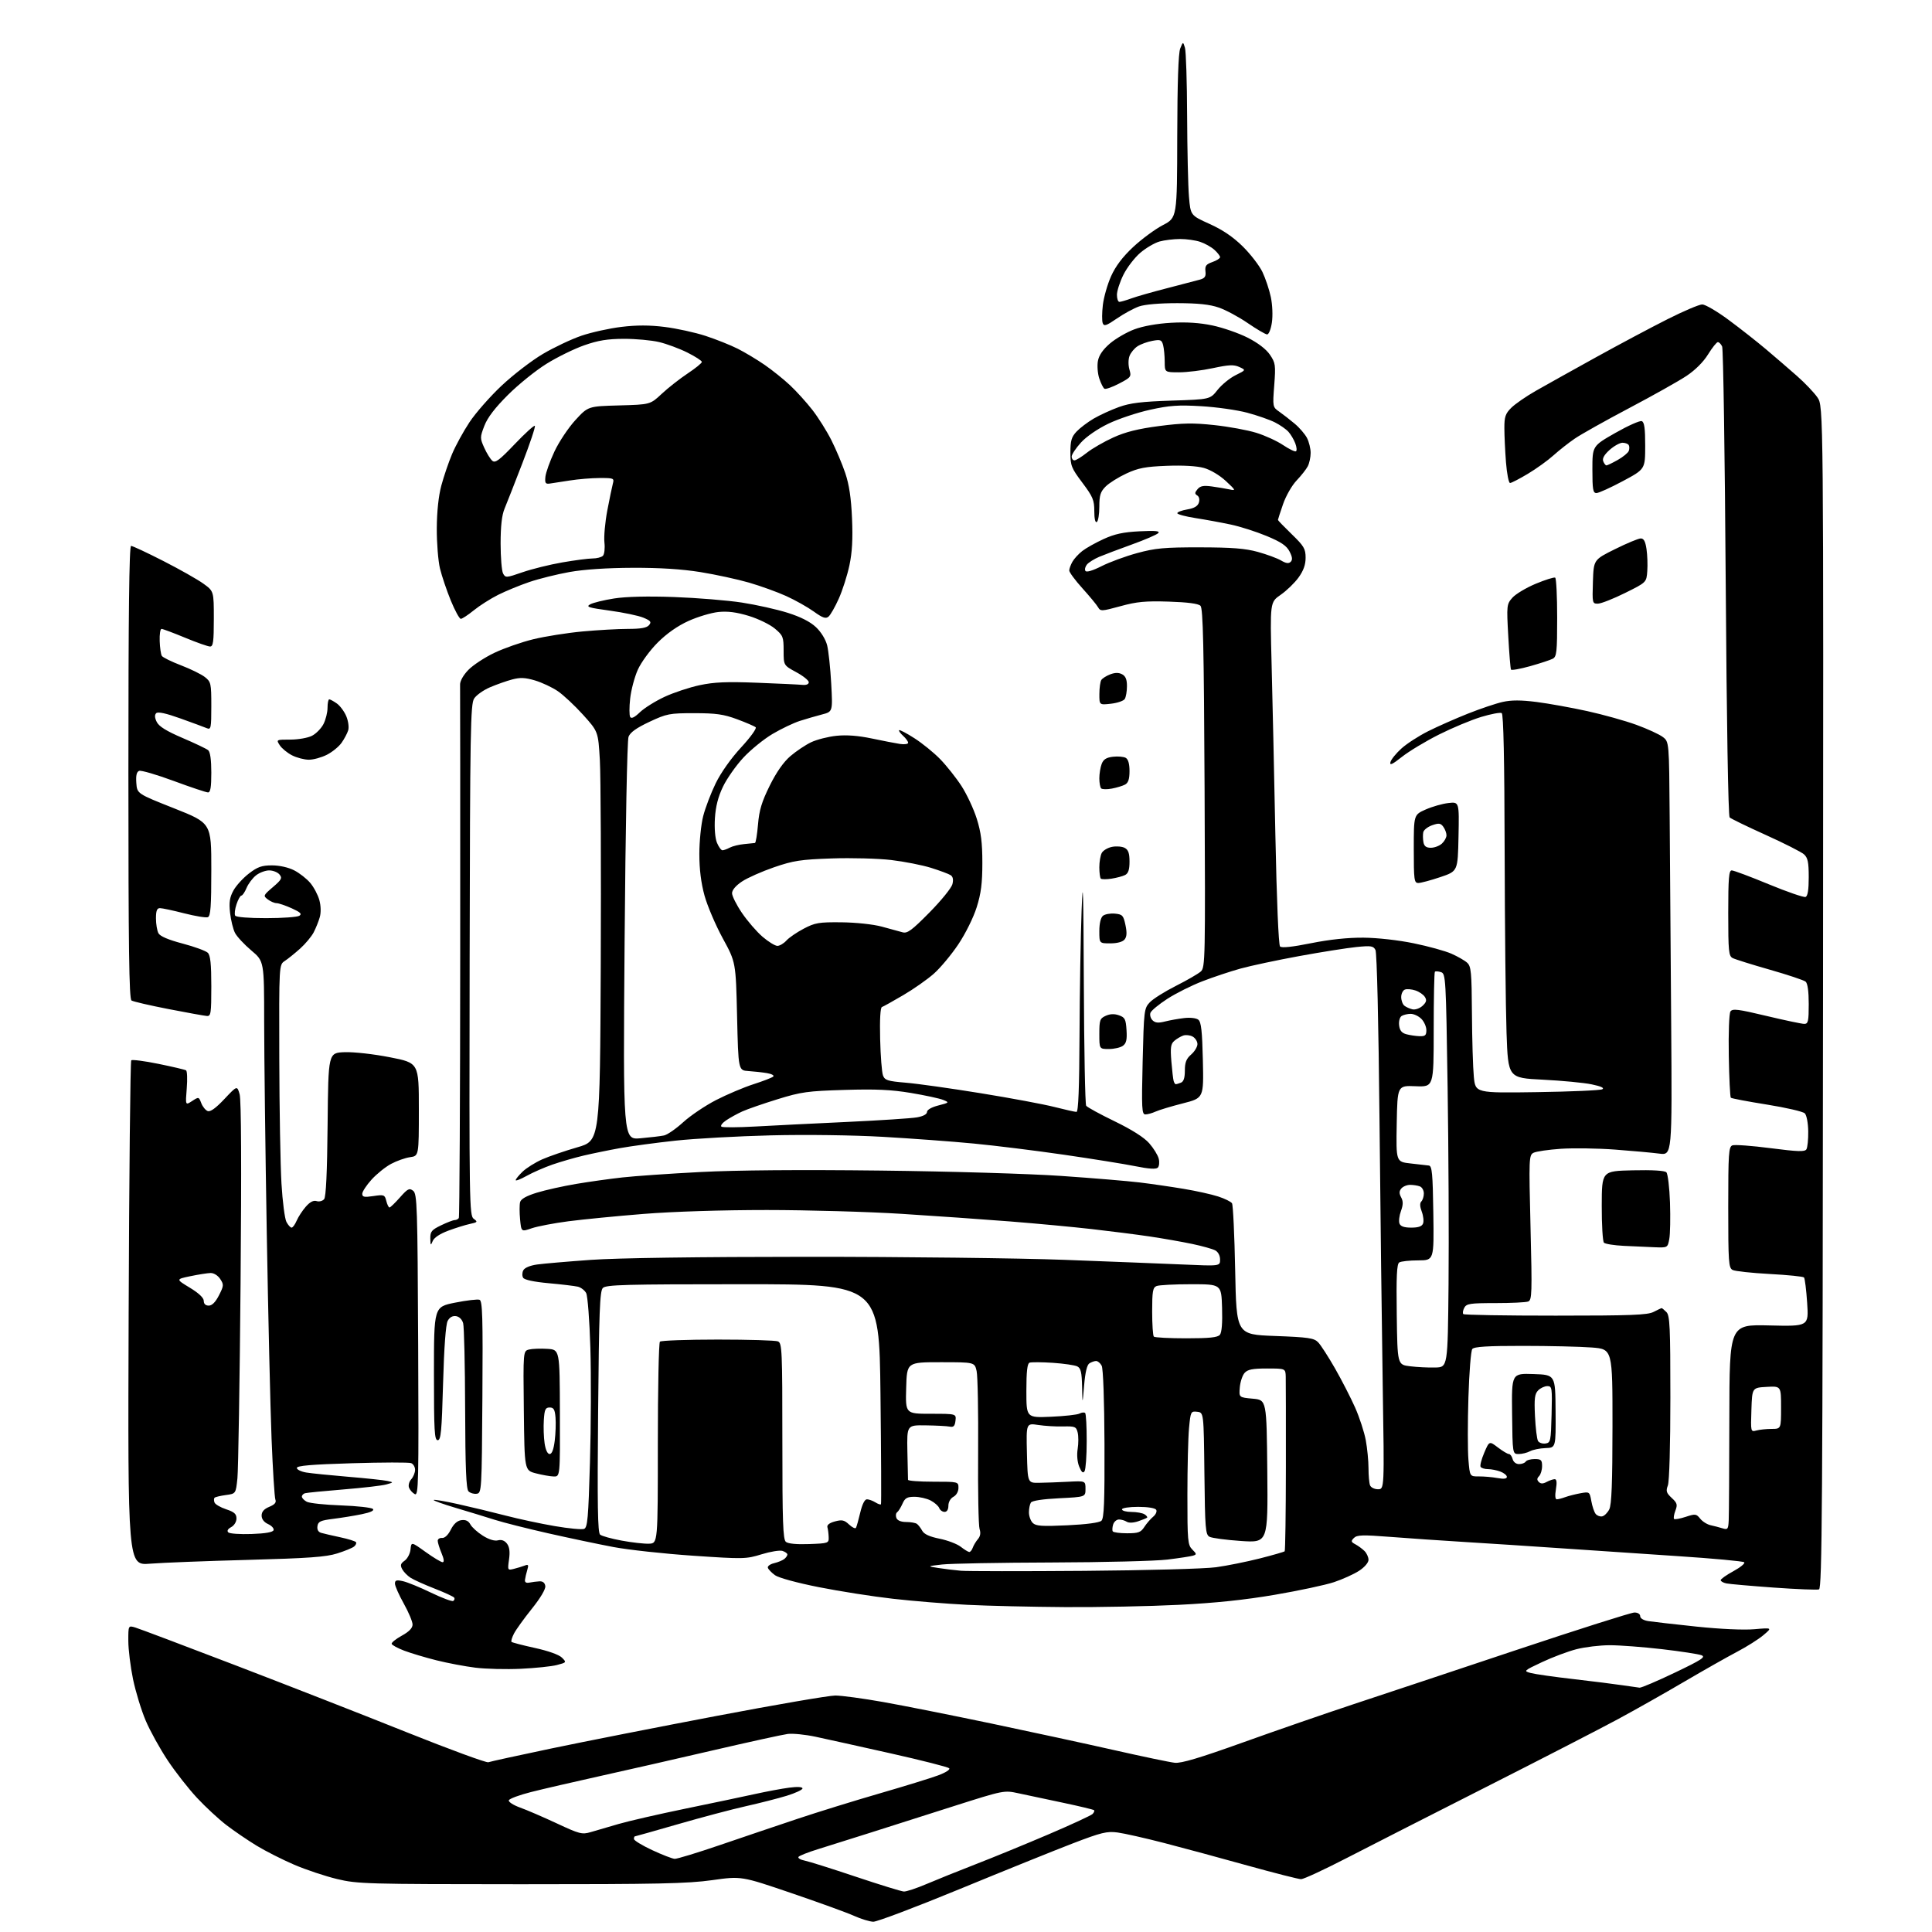 <?xml version="1.0" encoding="UTF-8" standalone="no"?>
<svg 
  version="1.1" 
  xmlns="http://www.w3.org/2000/svg" 
  xmlns:xlink="http://www.w3.org/1999/xlink" 
  xmlns:svg="http://www.w3.org/2000/svg"
  xmlns:rdf="http://www.w3.org/1999/02/22-rdf-syntax-ns#"
  xmlns:cc="http://creativecommons.org/ns#"
  xmlns:dc="http://purl.org/dc/elements/1.1/"
  viewBox="0 0 768 768"
  width="768"
  height="768"
>
<style>svg {background-color: white; }</style>"
<path stroke="none" fill="black" fill-rule="evenodd" d="M347.14,763.92C345.69,763.87 342.25,762.82 339.50,761.58C336.75,760.34 325.55,756.27 314.60,752.54C294.70,745.76 294.70,745.76 283.10,747.39C273.33,748.77 261.34,749.02 207.00,749.01C145.61,748.99 142.09,748.89 134.01,746.95C129.34,745.83 121.69,743.28 117.01,741.28C112.33,739.27 105.58,735.86 102.00,733.68C98.42,731.50 93.01,727.81 89.96,725.47C86.92,723.13 81.69,718.29 78.35,714.71C75.01,711.14 69.75,704.43 66.68,699.81C63.60,695.18 59.65,688.05 57.91,683.95C56.17,679.86 53.91,672.45 52.88,667.50C51.86,662.55 51.02,655.72 51.01,652.32C51.00,646.14 51.00,646.14 53.75,646.95C55.26,647.40 73.15,654.14 93.50,661.94C113.85,669.74 144.51,681.72 161.62,688.58C178.74,695.43 193.37,700.80 194.12,700.52C194.88,700.24 206.07,697.79 219.00,695.08C231.93,692.37 261.63,686.52 285.00,682.08C308.38,677.63 329.54,674.00 332.04,674.00C334.54,674.00 343.09,675.16 351.04,676.57C358.99,677.98 378.32,681.83 394.00,685.11C409.68,688.40 431.73,693.17 443.00,695.72C454.27,698.27 465.07,700.53 467.00,700.73C469.54,701.01 476.94,698.80 494.00,692.68C506.93,688.04 526.73,681.19 538.00,677.46C549.27,673.74 578.51,664.01 602.96,655.84C627.41,647.68 648.45,641.00 649.71,641.00C651.05,641.00 652.00,641.60 652.00,642.45C652.00,643.32 653.31,644.12 655.25,644.42C657.04,644.70 665.65,645.68 674.38,646.60C683.85,647.59 693.13,648.01 697.38,647.64C704.50,647.02 704.50,647.02 701.00,649.98C699.08,651.61 694.35,654.60 690.50,656.62C686.65,658.64 677.20,663.99 669.50,668.51C661.80,673.04 649.88,679.77 643.00,683.48C636.12,687.19 612.73,699.23 591.00,710.24C569.27,721.25 544.20,734.02 535.27,738.63C526.35,743.23 518.22,747.00 517.21,747.00C516.20,747.00 506.62,744.56 495.93,741.59C485.25,738.61 470.32,734.57 462.77,732.62C455.22,730.67 446.88,728.79 444.24,728.44C440.04,727.88 437.81,728.42 426.47,732.77C419.34,735.51 399.16,743.65 381.64,750.87C364.11,758.09 348.59,763.96 347.14,763.92zM359.30,751.91C360.30,751.96 364.35,750.62 368.30,748.93C372.26,747.24 381.12,743.67 388.00,741.00C394.88,738.34 407.87,733.00 416.88,729.15C425.89,725.30 433.73,721.67 434.31,721.09C434.89,720.51 435.16,719.83 434.91,719.58C434.66,719.33 429.06,717.99 422.48,716.60C415.89,715.21 407.94,713.52 404.81,712.85C399.14,711.62 399.03,711.64 379.31,717.91C368.41,721.38 353.43,726.15 346.00,728.52C338.57,730.89 329.22,733.83 325.22,735.06C321.21,736.29 317.69,737.69 317.40,738.16C317.11,738.64 318.23,739.30 319.90,739.63C321.57,739.96 330.71,742.84 340.22,746.03C349.72,749.21 358.31,751.86 359.30,751.91zM268.21,738.92C269.15,738.96 277.25,736.49 286.21,733.43C295.17,730.37 309.02,725.68 317.00,723.02C324.98,720.35 339.60,715.83 349.50,712.96C359.40,710.09 369.90,706.86 372.84,705.77C375.97,704.61 377.82,703.42 377.30,702.90C376.81,702.41 366.30,699.74 353.95,696.97C341.60,694.20 328.19,691.23 324.14,690.37C320.10,689.51 315.15,689.02 313.14,689.27C311.14,689.53 297.80,692.45 283.50,695.77C269.20,699.09 248.95,703.71 238.50,706.02C228.05,708.34 215.71,711.19 211.07,712.37C206.43,713.54 202.47,715.02 202.27,715.65C202.07,716.28 204.06,717.57 206.70,718.52C209.34,719.46 215.91,722.30 221.30,724.81C230.34,729.04 231.38,729.31 234.80,728.30C236.83,727.70 241.83,726.24 245.90,725.06C249.97,723.88 261.90,721.14 272.40,718.98C282.91,716.82 295.32,714.21 300.00,713.18C304.68,712.15 310.86,710.99 313.75,710.62C317.02,710.19 319.00,710.31 319.00,710.93C319.00,711.47 316.19,712.78 312.75,713.84C309.31,714.89 302.00,716.76 296.50,717.99C291.00,719.22 278.89,722.43 269.58,725.12C260.28,727.80 252.52,730.00 252.33,730.00C252.15,730.00 252.00,730.46 252.00,731.03C252.00,731.60 255.26,733.59 259.25,735.45C263.24,737.31 267.27,738.87 268.21,738.92zM651.76,670.88C652.46,670.94 658.76,668.26 665.76,664.91C676.46,659.79 678.16,658.68 676.36,657.98C675.18,657.52 668.11,656.44 660.66,655.57C653.20,654.71 643.88,654.00 639.94,654.00C636.01,654.00 630.02,654.72 626.64,655.59C623.26,656.46 617.12,658.77 613.00,660.71C605.65,664.17 605.56,664.26 608.50,665.05C610.15,665.50 617.80,666.59 625.50,667.47C633.20,668.36 641.98,669.46 645.00,669.92C648.02,670.38 651.07,670.81 651.76,670.88zM207.00,663.37C201.22,663.64 193.13,663.44 189.00,662.93C184.88,662.42 177.90,661.10 173.50,660.00C169.10,658.90 163.33,657.17 160.68,656.17C158.04,655.16 155.79,653.94 155.69,653.44C155.58,652.94 157.41,651.48 159.75,650.19C162.64,648.60 164.00,647.18 164.00,645.77C164.00,644.63 162.43,640.88 160.50,637.43C158.57,633.99 157.00,630.42 157.00,629.51C157.00,628.16 157.60,627.97 160.16,628.54C161.91,628.92 166.92,630.97 171.30,633.09C175.69,635.21 179.67,636.70 180.16,636.40C180.64,636.11 180.82,635.52 180.57,635.11C180.31,634.69 176.82,633.08 172.80,631.51C168.79,629.95 164.47,628.00 163.21,627.19C161.95,626.38 160.45,624.84 159.87,623.76C159.04,622.20 159.23,621.53 160.85,620.39C161.96,619.61 163.02,617.60 163.19,615.92C163.50,612.86 163.50,612.86 169.17,616.93C172.29,619.17 175.34,621.00 175.94,621.00C176.65,621.00 176.50,619.73 175.51,617.38C174.68,615.39 174.00,613.19 174.00,612.49C174.00,611.79 174.78,611.28 175.74,611.36C176.81,611.45 178.16,610.16 179.21,608.05C180.36,605.76 181.77,604.50 183.42,604.28C185.12,604.05 186.24,604.59 186.99,605.99C187.59,607.11 189.81,609.12 191.92,610.45C194.33,611.97 196.57,612.66 197.93,612.31C199.36,611.93 200.58,612.38 201.53,613.62C202.53,614.94 202.78,616.82 202.35,619.89C201.74,624.20 201.78,624.27 204.27,623.65C205.67,623.30 207.60,622.71 208.57,622.34C210.04,621.77 210.21,622.05 209.60,624.08C209.20,625.41 208.79,627.17 208.69,628.00C208.56,629.00 209.16,629.37 210.50,629.10C211.60,628.88 213.40,628.65 214.50,628.60C215.79,628.54 216.60,629.21 216.77,630.50C216.93,631.71 214.81,635.28 211.42,639.50C208.33,643.35 205.14,647.78 204.33,649.34C203.52,650.91 203.07,652.41 203.34,652.67C203.61,652.94 207.79,654.03 212.64,655.09C217.91,656.24 222.23,657.78 223.37,658.93C225.26,660.82 225.23,660.86 221.39,661.87C219.25,662.43 212.78,663.10 207.00,663.37zM423.50,638.85C410.30,638.76 392.75,638.36 384.50,637.94C376.25,637.53 362.98,636.45 355.00,635.54C347.02,634.64 333.75,632.56 325.50,630.92C316.85,629.21 309.47,627.19 308.06,626.16C306.72,625.18 305.45,623.86 305.24,623.23C305.03,622.59 306.13,621.77 307.68,621.40C309.23,621.03 311.06,620.28 311.75,619.74C312.44,619.20 313.00,618.39 313.00,617.94C313.00,617.50 312.12,616.86 311.04,616.51C309.97,616.17 306.22,616.78 302.72,617.86C296.58,619.76 295.58,619.78 275.48,618.42C264.01,617.64 249.77,616.09 243.85,614.97C237.93,613.85 226.27,611.40 217.95,609.52C209.63,607.64 200.05,605.22 196.66,604.14C193.27,603.06 186.33,600.94 181.24,599.43C176.15,597.92 172.17,596.49 172.40,596.26C172.63,596.03 177.02,596.78 182.16,597.93C187.30,599.07 195.78,601.11 201.00,602.47C206.22,603.83 215.02,605.71 220.55,606.65C226.07,607.60 231.31,608.10 232.18,607.76C233.55,607.24 233.88,603.55 234.52,581.33C234.94,567.12 235.01,546.62 234.68,535.76C234.35,524.90 233.60,515.12 233.01,514.02C232.42,512.92 230.94,511.78 229.72,511.48C228.50,511.19 223.29,510.56 218.14,510.10C212.25,509.57 208.47,508.76 207.96,507.93C207.51,507.20 207.54,505.86 208.03,504.95C208.57,503.94 210.76,503.03 213.56,502.65C216.12,502.30 225.70,501.47 234.85,500.82C245.31,500.07 277.33,499.61 321.00,499.60C359.23,499.59 405.12,500.13 423.00,500.80C440.88,501.47 462.14,502.31 470.25,502.66C485.00,503.31 485.00,503.31 485.00,500.69C485.00,499.12 484.22,497.65 483.07,497.04C482.00,496.47 477.86,495.31 473.85,494.47C469.85,493.63 462.28,492.30 457.04,491.52C451.79,490.74 441.43,489.42 434.00,488.58C426.57,487.73 411.95,486.37 401.50,485.54C391.05,484.72 371.70,483.36 358.50,482.53C345.30,481.69 321.16,481.01 304.86,481.00C287.01,481.00 267.50,481.62 255.86,482.55C245.21,483.40 231.78,484.72 226.00,485.47C220.22,486.22 213.64,487.48 211.36,488.26C207.22,489.69 207.22,489.69 206.74,484.70C206.48,481.95 206.48,478.87 206.75,477.86C207.07,476.62 209.25,475.39 213.37,474.12C216.74,473.08 223.78,471.51 229.00,470.63C234.22,469.75 242.50,468.59 247.40,468.05C252.29,467.50 266.24,466.53 278.40,465.90C292.69,465.15 318.00,464.95 350.00,465.32C377.93,465.64 409.31,466.58 422.00,467.46C434.38,468.31 448.32,469.48 453.00,470.04C457.68,470.61 465.55,471.75 470.50,472.58C475.45,473.40 481.63,474.77 484.24,475.62C486.84,476.46 489.32,477.68 489.74,478.33C490.16,478.97 490.73,490.98 491.00,505.00C491.50,530.50 491.50,530.50 506.79,531.07C520.12,531.57 522.33,531.89 523.97,533.57C525.01,534.63 528.04,539.33 530.71,544.00C533.38,548.67 536.97,555.68 538.70,559.57C540.42,563.46 542.32,569.28 542.92,572.51C543.51,575.73 544.00,580.72 544.00,583.60C544.00,586.48 544.27,589.55 544.61,590.42C544.94,591.29 546.36,592.00 547.76,592.00C550.31,592.00 550.31,592.00 549.66,551.25C549.30,528.84 548.72,481.02 548.37,445.00C548.00,406.56 547.34,378.73 546.77,377.64C545.93,376.01 545.03,375.87 539.16,376.46C535.50,376.83 525.30,378.44 516.50,380.05C507.70,381.66 497.17,383.90 493.10,385.03C489.03,386.16 482.22,388.43 477.96,390.08C473.70,391.72 467.45,394.85 464.07,397.03C460.70,399.21 457.67,401.71 457.33,402.58C457.00,403.44 457.36,404.79 458.13,405.56C459.18,406.61 460.42,406.74 463.02,406.08C464.93,405.59 468.39,404.97 470.70,404.70C473.11,404.41 475.52,404.69 476.35,405.35C477.49,406.24 477.89,409.86 478.16,421.50C478.50,436.49 478.50,436.49 470.20,438.61C465.63,439.77 460.77,441.24 459.40,441.86C458.03,442.49 456.19,443.00 455.31,443.00C453.89,443.00 453.77,440.76 454.22,421.96C454.71,401.67 454.81,400.83 457.05,398.45C458.32,397.09 463.00,394.15 467.43,391.91C471.87,389.67 476.33,387.09 477.34,386.18C479.10,384.60 479.16,381.42 478.84,313.31C478.57,256.73 478.23,241.83 477.21,240.81C476.35,239.95 472.10,239.39 464.61,239.15C455.33,238.86 451.90,239.18 445.40,240.97C437.95,243.01 437.44,243.04 436.50,241.39C435.95,240.43 433.14,237.03 430.25,233.83C427.36,230.63 425.02,227.45 425.04,226.76C425.05,226.07 425.62,224.53 426.29,223.33C426.95,222.14 428.71,220.22 430.20,219.05C431.68,217.89 435.51,215.74 438.70,214.28C443.10,212.26 446.55,211.52 453.00,211.20C459.33,210.89 461.22,211.07 460.42,211.92C459.83,212.55 455.10,214.58 449.92,216.45C444.74,218.32 438.89,220.53 436.92,221.36C434.95,222.20 432.78,223.57 432.08,224.40C431.39,225.23 431.11,226.38 431.47,226.94C431.86,227.59 434.28,226.88 437.91,225.05C441.10,223.43 447.49,221.09 452.11,219.84C459.28,217.89 462.90,217.56 477.00,217.58C489.72,217.60 494.99,218.01 500.00,219.39C503.57,220.38 507.73,221.91 509.24,222.80C511.23,223.97 512.28,224.12 513.08,223.32C513.87,222.53 513.74,221.40 512.61,219.22C511.43,216.93 509.27,215.47 503.54,213.08C499.40,211.36 492.97,209.30 489.26,208.52C485.54,207.73 479.24,206.57 475.25,205.95C471.26,205.33 468.00,204.45 468.00,204.00C468.00,203.55 469.78,202.87 471.96,202.51C474.71,202.04 476.11,201.22 476.57,199.79C476.95,198.57 476.69,197.43 475.92,196.95C474.87,196.30 474.89,195.83 476.03,194.47C477.10,193.17 478.40,192.92 481.71,193.37C484.07,193.70 487.24,194.22 488.75,194.55C491.36,195.10 491.28,194.93 487.28,191.20C484.83,188.92 481.17,186.75 478.58,186.02C475.78,185.24 470.24,184.92 463.80,185.17C455.31,185.50 452.49,186.04 447.77,188.22C444.62,189.68 440.90,192.01 439.52,193.39C437.44,195.47 437.00,196.87 437.00,201.40C437.00,204.41 436.55,207.16 436.00,207.50C435.38,207.88 435.00,206.21 435.00,203.16C435.00,198.79 434.43,197.44 430.25,191.88C425.88,186.06 425.50,185.11 425.50,179.86C425.50,175.20 425.94,173.69 427.94,171.56C429.28,170.14 432.34,167.82 434.74,166.41C437.14,165.01 441.66,162.93 444.80,161.80C449.27,160.19 453.79,159.64 465.76,159.25C481.03,158.76 481.03,158.76 484.01,154.98C485.66,152.91 488.87,150.28 491.16,149.15C495.31,147.10 495.31,147.10 492.64,145.88C490.48,144.90 488.50,144.98 482.21,146.33C477.95,147.25 471.88,148.00 468.73,148.00C463.00,148.00 463.00,148.00 462.99,143.75C462.98,141.41 462.69,138.45 462.35,137.16C461.79,135.09 461.32,134.90 458.11,135.49C456.12,135.85 453.47,136.81 452.21,137.63C450.94,138.44 449.50,140.18 449.01,141.48C448.49,142.85 448.47,145.14 448.96,146.87C449.79,149.75 449.61,149.99 444.87,152.47C442.14,153.90 439.52,154.82 439.03,154.52C438.54,154.22 437.62,152.37 436.97,150.42C436.33,148.47 436.09,145.34 436.44,143.48C436.86,141.21 438.44,138.93 441.21,136.55C443.48,134.61 447.85,132.07 450.92,130.92C454.37,129.63 459.94,128.63 465.50,128.31C471.66,127.96 476.87,128.30 482.00,129.38C486.12,130.25 492.41,132.43 495.96,134.23C500.05,136.30 503.30,138.79 504.81,141.00C507.02,144.25 507.14,145.11 506.53,153.15C505.87,161.71 505.90,161.83 508.52,163.65C509.97,164.67 512.73,166.80 514.63,168.40C516.54,169.99 518.75,172.56 519.55,174.10C520.35,175.64 521.00,178.30 521.00,180.02C521.00,181.73 520.50,184.11 519.88,185.32C519.27,186.52 517.25,189.08 515.41,191.01C513.55,192.96 511.15,197.16 510.03,200.42C508.91,203.66 508.00,206.48 508.00,206.68C508.00,206.88 510.48,209.44 513.50,212.37C518.36,217.08 519.00,218.16 519.00,221.70C519.00,224.50 518.15,226.87 516.17,229.60C514.62,231.74 511.43,234.82 509.09,236.44C504.85,239.38 504.85,239.38 505.48,263.94C505.83,277.45 506.51,308.02 506.98,331.88C507.50,357.85 508.25,375.65 508.84,376.24C509.49,376.89 513.71,376.44 521.16,374.94C528.55,373.46 535.81,372.69 542.00,372.74C547.52,372.78 555.90,373.72 562.00,374.98C567.77,376.16 574.51,378.02 576.96,379.11C579.42,380.19 582.23,381.80 583.21,382.69C584.80,384.13 585.01,386.41 585.12,402.90C585.18,413.13 585.52,424.43 585.87,428.00C586.50,434.50 586.50,434.50 611.00,434.14C624.48,433.94 636.14,433.43 636.93,433.00C637.87,432.48 636.43,431.82 632.72,431.05C629.62,430.40 620.88,429.57 613.29,429.19C599.50,428.50 599.50,428.50 598.87,410.50C598.53,400.60 598.19,368.11 598.12,338.31C598.04,301.95 597.66,283.91 596.96,283.47C596.39,283.12 592.70,283.81 588.77,285.00C584.83,286.20 577.30,289.34 572.02,291.99C566.75,294.64 560.13,298.62 557.32,300.84C553.46,303.90 552.34,304.41 552.72,302.95C553.00,301.89 554.96,299.46 557.09,297.54C559.21,295.62 564.00,292.52 567.73,290.66C571.45,288.79 578.55,285.66 583.50,283.69C588.45,281.72 594.68,279.62 597.34,279.03C600.83,278.25 604.61,278.26 610.84,279.05C615.60,279.66 624.66,281.29 630.98,282.68C637.29,284.07 646.06,286.52 650.48,288.13C654.89,289.74 659.62,291.91 661.00,292.97C663.50,294.88 663.50,294.88 663.72,324.69C663.84,341.09 664.11,378.07 664.32,406.87C664.69,459.24 664.69,459.24 659.60,458.58C656.79,458.21 648.88,457.49 642.00,456.98C635.12,456.47 625.45,456.33 620.50,456.66C615.55,457.00 610.65,457.71 609.60,458.25C607.78,459.19 607.73,460.37 608.41,487.98C609.06,514.14 608.98,516.80 607.48,517.37C606.58,517.72 600.71,518.00 594.45,518.00C584.36,518.00 582.96,518.21 582.07,519.87C581.52,520.90 581.35,522.02 581.70,522.37C582.05,522.72 598.57,523.00 618.42,522.99C648.47,522.99 654.98,522.74 657.36,521.49C658.94,520.67 660.37,520.00 660.54,520.00C660.72,520.00 661.56,520.71 662.43,521.57C663.79,522.94 664.00,527.42 664.00,555.51C664.00,574.56 663.59,588.95 663.00,590.49C662.16,592.71 662.39,593.46 664.52,595.44C666.71,597.46 666.90,598.13 665.99,600.52C665.42,602.04 665.18,603.51 665.47,603.80C665.75,604.09 667.84,603.71 670.10,602.97C673.92,601.71 674.31,601.76 675.85,603.69C676.76,604.83 678.62,606.00 680.00,606.30C681.38,606.60 683.51,607.15 684.75,607.54C686.80,608.17 687.02,607.88 687.19,604.37C687.30,602.24 687.41,583.85 687.44,563.50C687.50,526.50 687.50,526.50 703.25,526.88C719.00,527.26 719.00,527.26 718.37,517.88C718.03,512.72 717.46,508.19 717.12,507.81C716.78,507.43 710.65,506.81 703.50,506.43C696.35,506.04 689.71,505.33 688.75,504.83C687.16,504.01 687.00,501.78 687.00,479.93C687.00,458.54 687.18,455.87 688.65,455.30C689.56,454.95 696.38,455.45 703.80,456.41C714.73,457.82 717.44,457.91 718.08,456.86C718.52,456.15 718.84,452.94 718.80,449.72C718.75,446.38 718.16,443.30 717.43,442.57C716.72,441.86 709.93,440.29 702.35,439.08C694.76,437.87 688.31,436.65 688.03,436.36C687.74,436.07 687.37,428.56 687.22,419.67C687.06,410.61 687.35,402.87 687.88,402.08C688.69,400.87 690.87,401.14 702.17,403.84C709.50,405.59 716.29,407.02 717.25,407.01C718.77,407.00 719.00,405.95 719.00,399.12C719.00,394.04 718.56,390.88 717.75,390.21C717.06,389.64 710.65,387.50 703.50,385.46C696.35,383.42 689.71,381.34 688.75,380.84C687.19,380.03 687.00,378.11 687.00,362.96C687.00,349.12 687.26,346.00 688.39,346.00C689.16,346.00 695.79,348.48 703.13,351.52C710.47,354.55 717.04,356.81 717.74,356.55C718.60,356.22 719.00,353.71 719.00,348.69C719.00,342.75 718.63,340.98 717.13,339.62C716.10,338.69 709.24,335.21 701.88,331.89C694.52,328.57 688.08,325.44 687.56,324.94C687.00,324.39 686.37,286.91 686.00,231.76C685.66,181.02 685.02,138.71 684.58,137.75C684.14,136.79 683.38,136.00 682.88,136.00C682.39,136.00 680.64,138.19 678.99,140.86C677.13,143.88 673.89,147.12 670.38,149.45C667.29,151.50 657.05,157.25 647.63,162.22C638.21,167.19 628.48,172.65 626.00,174.35C623.52,176.04 619.70,179.06 617.50,181.04C615.30,183.03 610.74,186.31 607.37,188.33C604.00,190.35 600.80,192.00 600.27,192.00C599.73,192.00 599.01,188.29 598.65,183.75C598.30,179.21 598.01,173.10 598.01,170.17C598.00,165.69 598.43,164.41 600.75,162.11C602.26,160.60 606.65,157.57 610.50,155.37C614.35,153.17 625.11,147.17 634.41,142.03C643.71,136.89 656.54,130.06 662.91,126.86C669.28,123.65 675.47,121.02 676.66,121.02C677.85,121.01 682.58,123.77 687.16,127.17C691.75,130.56 698.42,135.81 702.00,138.83C705.58,141.85 711.10,146.61 714.28,149.41C717.47,152.21 721.15,156.07 722.47,158.00C724.87,161.50 724.87,161.50 724.68,396.42C724.53,598.35 724.30,631.40 723.08,631.81C722.30,632.07 714.20,631.74 705.08,631.09C695.96,630.43 687.49,629.69 686.25,629.43C685.01,629.17 684.00,628.59 684.00,628.14C684.00,627.69 686.29,626.07 689.09,624.55C691.89,623.02 693.80,621.44 693.34,621.02C692.88,620.61 681.02,619.51 667.00,618.59C652.98,617.66 632.05,616.25 620.50,615.46C608.95,614.66 591.85,613.55 582.50,612.98C573.15,612.41 559.68,611.49 552.57,610.93C541.69,610.08 539.42,610.15 538.21,611.36C536.95,612.62 537.03,612.95 538.81,613.90C539.93,614.50 541.55,615.70 542.42,616.56C543.29,617.43 544.00,619.00 544.00,620.06C544.00,621.17 542.43,623.00 540.25,624.42C538.19,625.76 533.70,627.79 530.29,628.93C526.87,630.07 516.28,632.33 506.76,633.95C494.77,636.00 483.01,637.23 468.48,637.95C456.94,638.53 436.70,638.93 423.50,638.85zM431.00,624.44C455.64,624.25 479.03,623.61 483.41,623.00C487.76,622.40 495.58,620.82 500.77,619.51C505.97,618.19 510.43,616.90 510.68,616.66C510.92,616.41 511.14,601.42 511.16,583.35C511.18,565.28 511.15,549.04 511.10,547.25C511.00,544.00 511.00,544.00 503.65,544.00C497.92,544.00 495.97,544.38 494.75,545.75C493.89,546.71 493.03,549.30 492.84,551.50C492.50,555.50 492.50,555.50 498.00,556.00C503.50,556.50 503.50,556.50 503.77,584.89C504.03,613.28 504.03,613.28 493.30,612.56C487.39,612.16 481.77,611.41 480.80,610.89C479.20,610.04 479.01,607.68 478.77,585.72C478.50,561.50 478.50,561.50 475.90,561.20C473.38,560.91 473.28,561.10 472.66,567.70C472.30,571.44 472.01,583.39 472.01,594.25C472.00,612.50 472.15,614.15 473.95,615.95C475.73,617.73 475.75,617.94 474.20,618.41C473.26,618.69 468.69,619.39 464.03,619.96C459.37,620.53 438.67,621.05 418.03,621.11C397.39,621.17 377.80,621.53 374.50,621.91C368.50,622.60 368.50,622.60 373.00,623.30C375.48,623.69 379.52,624.18 382.00,624.40C384.48,624.61 406.52,624.63 431.00,624.44zM59.64,621.59C50.79,622.30 50.79,622.30 51.14,522.23C51.34,467.20 51.80,421.87 52.17,421.50C52.54,421.13 57.41,421.76 62.99,422.90C68.58,424.04 73.51,425.20 73.96,425.48C74.41,425.75 74.53,429.00 74.23,432.70C73.69,439.43 73.69,439.43 76.36,437.68C78.99,435.96 79.04,435.98 80.00,438.49C80.53,439.90 81.68,441.32 82.55,441.66C83.62,442.07 85.77,440.52 89.20,436.88C94.27,431.50 94.27,431.50 95.26,435.00C95.90,437.26 96.03,463.81 95.63,510.00C95.29,549.33 94.72,584.26 94.38,587.64C93.74,593.77 93.74,593.77 89.79,594.30C87.61,594.59 85.59,595.08 85.29,595.37C85.00,595.67 84.99,596.52 85.27,597.26C85.55,598.00 87.64,599.22 89.89,599.96C93.12,601.03 94.00,601.81 94.00,603.62C94.00,604.95 93.10,606.41 91.89,607.06C90.56,607.77 90.14,608.54 90.74,609.14C91.26,609.66 95.43,609.95 100.01,609.79C105.51,609.60 108.48,609.08 108.75,608.26C108.97,607.58 108.00,606.50 106.58,605.85C104.94,605.11 104.00,603.87 104.00,602.46C104.00,600.93 104.95,599.85 107.05,598.98C109.23,598.07 109.92,597.26 109.47,596.11C109.13,595.22 108.44,584.35 107.95,571.94C107.46,559.53 106.60,522.63 106.04,489.94C105.48,457.25 105.02,419.61 105.01,406.31C105.00,382.12 105.00,382.12 99.90,377.82C97.10,375.46 94.18,372.32 93.42,370.85C92.66,369.38 91.78,365.77 91.45,362.84C91.00,358.67 91.29,356.73 92.79,354.00C93.84,352.07 96.61,349.04 98.93,347.25C102.39,344.59 104.05,344.00 108.12,344.00C111.07,344.00 114.63,344.79 116.91,345.96C119.02,347.03 121.92,349.30 123.35,351.00C124.78,352.70 126.40,355.78 126.96,357.85C127.57,360.10 127.63,362.81 127.11,364.61C126.64,366.27 125.55,368.97 124.69,370.63C123.83,372.29 121.41,375.19 119.31,377.08C117.20,378.96 114.46,381.18 113.20,382.00C110.92,383.50 110.92,383.50 111.02,420.50C111.07,440.85 111.46,463.35 111.89,470.50C112.31,477.65 113.20,484.51 113.87,485.75C114.53,486.99 115.45,488.00 115.91,488.00C116.38,488.00 117.28,486.76 117.92,485.25C118.57,483.74 120.20,481.23 121.55,479.69C123.22,477.78 124.61,477.06 125.87,477.46C126.88,477.78 128.22,477.43 128.84,476.69C129.60,475.77 130.05,466.13 130.23,446.92C130.50,418.50 130.50,418.50 137.00,418.26C140.68,418.13 148.48,419.00 155.00,420.28C166.50,422.53 166.50,422.53 166.50,441.02C166.50,459.50 166.50,459.50 163.00,460.00C161.07,460.27 157.67,461.48 155.43,462.68C153.19,463.88 149.71,466.69 147.68,468.93C145.66,471.17 144.00,473.71 144.00,474.56C144.00,475.84 144.80,476.00 148.45,475.45C152.66,474.82 152.95,474.93 153.56,477.39C153.92,478.83 154.49,480.00 154.83,480.00C155.17,480.00 157.03,478.20 158.97,476.01C162.07,472.51 162.71,472.18 164.23,473.35C165.82,474.59 165.97,479.22 166.23,534.75C166.48,590.04 166.37,594.73 164.87,593.93C163.97,593.45 162.95,592.30 162.59,591.38C162.24,590.46 162.63,588.96 163.48,588.03C164.31,587.10 165.00,585.41 165.00,584.28C165.00,583.14 164.29,581.94 163.42,581.61C162.55,581.27 151.97,581.30 139.92,581.66C123.80,582.14 118.00,582.64 118.00,583.53C118.00,584.19 119.69,585.01 121.75,585.35C123.81,585.69 131.35,586.45 138.50,587.05C145.65,587.64 152.62,588.39 154.00,588.70C156.50,589.26 156.50,589.26 153.58,590.09C151.97,590.55 144.32,591.44 136.58,592.07C128.84,592.70 121.94,593.38 121.25,593.58C120.56,593.78 120.00,594.39 120.00,594.93C120.00,595.48 120.87,596.40 121.94,596.97C123.00,597.54 129.13,598.19 135.56,598.42C141.99,598.65 147.69,599.29 148.23,599.83C148.87,600.47 147.36,601.19 143.85,601.91C140.91,602.52 135.80,603.35 132.50,603.76C127.39,604.40 126.45,604.83 126.19,606.67C125.99,608.07 126.52,609.01 127.69,609.34C128.69,609.63 132.11,610.42 135.30,611.10C138.48,611.78 141.29,612.66 141.53,613.06C141.78,613.45 141.42,614.23 140.74,614.78C140.06,615.34 137.03,616.58 134.00,617.53C129.59,618.93 122.55,619.43 98.50,620.08C82.00,620.52 64.51,621.20 59.64,621.59zM385.28,616.94C385.71,616.97 386.34,616.21 386.68,615.25C387.02,614.29 387.95,612.74 388.74,611.82C389.70,610.70 389.92,609.37 389.40,607.82C388.96,606.54 388.70,592.67 388.82,577.00C388.93,561.33 388.66,546.92 388.22,545.00C387.42,541.50 387.42,541.50 373.96,541.50C360.50,541.50 360.50,541.50 360.22,551.75C359.93,562.00 359.93,562.00 370.03,562.00C380.13,562.00 380.13,562.00 379.82,564.75C379.57,566.90 379.06,567.41 377.50,567.10C376.40,566.88 372.12,566.66 368.00,566.60C360.50,566.50 360.50,566.50 360.70,577.00C360.82,582.77 360.93,587.84 360.95,588.25C360.98,588.66 365.50,589.00 371.00,589.00C380.96,589.00 381.00,589.01 381.00,591.46C381.00,592.91 380.17,594.37 379.00,595.00C377.83,595.63 377.00,597.09 377.00,598.54C377.00,600.08 376.43,601.00 375.47,601.00C374.63,601.00 373.67,600.31 373.35,599.46C373.02,598.62 371.48,597.27 369.93,596.46C368.37,595.66 365.49,595.00 363.53,595.00C360.59,595.00 359.74,595.49 358.75,597.75C358.08,599.26 357.13,600.79 356.62,601.15C356.12,601.51 355.99,602.52 356.32,603.40C356.71,604.41 358.14,605.01 360.22,605.02C362.02,605.02 363.95,605.36 364.50,605.77C365.05,606.17 365.99,607.40 366.60,608.50C367.35,609.87 369.54,610.87 373.50,611.66C376.68,612.30 380.46,613.74 381.90,614.86C383.33,615.98 384.85,616.91 385.28,616.94zM258.00,613.64C261.50,613.50 261.50,613.50 261.50,573.83C261.50,552.02 261.87,533.79 262.33,533.33C262.79,532.88 273.14,532.50 285.33,532.50C297.52,532.50 308.29,532.82 309.25,533.22C310.87,533.89 311.00,536.73 311.00,572.85C311.00,605.05 311.24,611.96 312.41,612.92C313.29,613.65 316.73,613.98 321.66,613.79C329.31,613.51 329.50,613.44 329.41,611.00C329.36,609.62 329.14,607.87 328.91,607.11C328.65,606.21 329.71,605.38 331.87,604.80C334.70,604.03 335.61,604.22 337.52,606.02C338.77,607.19 340.00,607.78 340.26,607.33C340.52,606.87 341.29,604.14 341.97,601.25C342.74,597.97 343.73,596.00 344.61,596.00C345.39,596.00 346.90,596.55 347.97,597.21C349.04,597.88 350.04,598.22 350.20,597.96C350.37,597.71 350.27,577.92 350.00,554.00C349.50,510.50 349.50,510.50 295.28,510.50C248.40,510.50 240.88,510.70 239.63,512.00C238.43,513.25 238.12,521.49 237.76,561.26C237.42,598.26 237.60,609.25 238.55,610.04C239.23,610.61 243.09,611.68 247.14,612.42C251.19,613.17 256.07,613.72 258.00,613.64zM448.03,609.50C452.51,609.50 453.49,609.14 454.88,607.00C455.77,605.62 457.36,603.79 458.41,602.91C459.46,602.04 460.00,600.80 459.60,600.16C459.17,599.47 456.25,599.00 452.44,599.00C448.81,599.00 446.00,599.44 446.00,600.00C446.00,600.55 447.69,601.01 449.75,601.02C451.81,601.02 454.16,601.45 454.97,601.96C455.78,602.47 456.23,603.07 455.97,603.30C455.71,603.52 454.10,604.17 452.39,604.75C450.55,605.37 448.72,605.44 447.89,604.91C447.13,604.43 445.74,604.02 444.82,604.02C443.89,604.01 442.85,604.90 442.50,605.99C442.16,607.09 442.08,608.32 442.34,608.74C442.60,609.16 445.16,609.50 448.03,609.50zM424.27,606.33C431.88,605.97 437.00,605.29 437.83,604.52C438.88,603.53 439.13,597.15 439.05,574.01C438.98,556.55 438.53,544.00 437.93,542.88C437.38,541.84 436.38,541.01 435.71,541.02C435.05,541.02 433.85,541.44 433.05,541.95C432.10,542.55 431.39,545.53 430.96,550.68C430.30,558.50 430.30,558.50 430.15,551.29C430.03,545.52 429.65,543.89 428.25,543.17C427.29,542.68 422.90,542.04 418.50,541.74C414.10,541.45 409.94,541.43 409.25,541.69C408.36,542.03 408.00,545.23 408.00,552.88C408.00,563.59 408.00,563.59 417.75,563.18C423.11,562.95 428.23,562.39 429.12,561.92C430.01,561.45 431.02,561.35 431.37,561.70C431.72,562.05 431.99,567.10 431.98,572.92C431.98,578.74 431.59,584.09 431.13,584.82C430.53,585.77 429.95,585.29 429.02,583.06C428.25,581.19 428.00,578.40 428.39,575.97C428.74,573.77 428.74,570.83 428.39,569.44C427.81,567.12 427.33,566.92 422.63,567.04C419.81,567.12 415.35,566.85 412.72,566.45C407.93,565.72 407.93,565.72 408.22,577.61C408.50,589.50 408.50,589.50 413.00,589.44C415.48,589.41 420.65,589.22 424.50,589.02C431.50,588.65 431.50,588.65 431.50,591.85C431.50,595.06 431.50,595.06 421.03,595.58C414.50,595.90 410.27,596.55 409.79,597.30C409.37,597.96 409.02,599.71 409.02,601.18C409.01,602.65 409.68,604.54 410.52,605.38C411.78,606.64 414.12,606.80 424.27,606.33zM636.88,602.78C637.74,602.62 639.02,601.36 639.71,599.99C640.64,598.15 640.97,589.50 640.99,566.90C641.00,536.30 641.00,536.30 632.75,535.65C628.21,535.30 615.89,535.01 605.37,535.01C591.26,535.00 585.99,535.33 585.26,536.25C584.71,536.94 584.02,545.60 583.72,555.50C583.41,565.40 583.41,576.52 583.72,580.22C584.27,586.93 584.27,586.93 587.88,586.90C589.87,586.88 593.19,587.17 595.25,587.54C597.78,588.00 599.00,587.85 599.00,587.08C599.00,586.46 597.85,585.51 596.43,584.98C595.02,584.44 592.80,584.00 591.49,584.00C590.19,584.00 588.87,583.59 588.56,583.09C588.25,582.59 588.90,580.07 590.01,577.48C592.02,572.78 592.02,572.78 595.44,575.39C597.33,576.83 599.29,578.00 599.82,578.00C600.34,578.00 601.00,578.90 601.29,580.00C601.60,581.17 602.65,582.00 603.85,582.00C604.97,582.00 606.16,581.55 606.50,581.00C606.84,580.45 608.44,580.00 610.06,580.00C612.61,580.00 613.00,580.37 613.00,582.80C613.00,584.34 612.46,586.14 611.80,586.80C610.93,587.67 610.90,588.30 611.69,589.09C612.48,589.88 613.35,589.88 614.83,589.09C615.95,588.49 617.39,588.00 618.02,588.00C618.81,588.00 618.96,589.25 618.50,592.00C618.08,594.50 618.21,596.00 618.85,596.00C619.41,596.00 620.91,595.61 622.18,595.14C623.46,594.67 626.16,593.98 628.20,593.60C631.85,592.94 631.90,592.97 632.58,596.71C632.95,598.80 633.72,601.08 634.29,601.79C634.85,602.50 636.02,602.95 636.88,602.78zM189.49,593.79C188.38,593.95 186.92,593.52 186.24,592.84C185.31,591.91 184.97,583.69 184.90,560.05C184.85,542.70 184.49,527.38 184.11,526.00C183.69,524.50 182.56,523.38 181.28,523.19C179.88,522.99 178.72,523.65 177.95,525.09C177.20,526.50 176.53,535.57 176.13,549.91C175.60,569.04 175.27,572.50 174.00,572.50C172.70,572.50 172.50,568.89 172.50,546.00C172.50,519.50 172.50,519.50 180.87,517.83C185.48,516.91 189.87,516.40 190.63,516.69C191.79,517.13 191.98,523.55 191.76,555.36C191.51,592.71 191.46,593.51 189.49,593.79zM220.07,586.92C218.66,586.88 215.47,586.31 213.00,585.67C208.50,584.50 208.50,584.50 208.23,560.77C207.96,537.05 207.96,537.05 210.30,536.46C211.58,536.14 214.85,536.02 217.57,536.19C222.50,536.50 222.50,536.50 222.57,561.75C222.65,587.00 222.65,587.00 220.07,586.92zM218.49,578.00C219.39,578.00 220.08,576.20 220.51,572.75C220.87,569.86 221.01,565.70 220.83,563.50C220.56,560.28 220.11,559.50 218.50,559.50C216.81,559.50 216.45,560.27 216.18,564.50C216.00,567.25 216.14,571.41 216.49,573.75C216.88,576.37 217.65,578.00 218.49,578.00zM603.70,578.00C601.26,578.00 601.26,578.00 601.08,561.96C600.89,545.92 600.89,545.92 609.58,546.21C618.27,546.50 618.27,546.50 618.37,561.00C618.47,575.50 618.47,575.50 614.37,575.64C612.11,575.72 609.34,576.28 608.20,576.89C607.06,577.50 605.04,578.00 603.70,578.00zM614.34,573.81C616.39,573.52 616.51,572.91 616.78,562.25C617.05,551.64 616.95,551.00 615.10,551.00C614.03,551.00 612.38,551.76 611.46,552.68C610.07,554.08 609.84,555.87 610.18,562.95C610.41,567.67 610.95,572.11 611.39,572.82C611.83,573.53 613.16,573.98 614.34,573.81zM698.21,568.64C699.47,568.30 702.19,568.02 704.25,568.01C708.00,568.00 708.00,568.00 708.00,559.49C708.00,550.98 708.00,550.98 702.25,551.31C696.50,551.64 696.50,551.64 696.21,560.45C695.92,569.20 695.93,569.25 698.21,568.64zM570.50,543.61C575.50,543.50 575.50,543.50 575.82,510.50C575.99,492.35 575.83,457.15 575.45,432.28C574.79,388.58 574.70,387.04 572.81,386.44C571.73,386.10 570.64,386.02 570.39,386.28C570.13,386.53 569.92,396.94 569.92,409.41C569.91,432.09 569.91,432.09 562.70,431.79C555.50,431.50 555.50,431.50 555.22,446.67C554.95,461.85 554.95,461.85 560.72,462.49C563.90,462.84 567.17,463.21 568.00,463.32C569.26,463.49 569.54,466.50 569.77,482.26C570.04,501.00 570.04,501.00 563.77,501.02C560.32,501.02 556.93,501.39 556.23,501.84C555.25,502.46 555.02,507.30 555.23,522.57C555.50,542.50 555.50,542.50 560.50,543.11C563.25,543.45 567.75,543.68 570.50,543.61zM471.54,532.00C480.79,532.00 484.04,531.66 484.92,530.60C485.67,529.70 485.98,525.89 485.79,519.85C485.50,510.50 485.50,510.50 473.50,510.50C466.90,510.50 460.71,510.82 459.75,511.22C458.26,511.83 458.00,513.32 458.00,521.30C458.00,526.45 458.30,530.97 458.67,531.33C459.03,531.70 464.83,532.00 471.54,532.00zM82.98,519.00C84.29,519.00 85.66,517.62 87.04,514.92C88.97,511.13 89.01,510.66 87.54,508.42C86.62,507.02 85.01,506.02 83.73,506.04C82.50,506.07 78.89,506.63 75.69,507.30C69.88,508.51 69.88,508.51 75.44,511.87C79.02,514.04 81.00,515.91 81.00,517.12C81.00,518.33 81.71,519.00 82.98,519.00zM657.70,495.80C654.84,495.70 649.35,495.45 645.50,495.25C641.65,495.06 638.09,494.49 637.59,493.99C637.10,493.49 636.70,486.88 636.72,479.29C636.75,465.50 636.75,465.50 649.04,465.22C656.80,465.04 661.73,465.33 662.40,466.00C662.99,466.59 663.64,472.01 663.85,478.04C664.05,484.07 663.93,490.58 663.57,492.50C662.91,496.00 662.91,496.00 657.70,495.80zM172.00,493.35C171.23,495.25 171.12,495.13 171.06,492.34C171.01,489.58 171.55,488.91 175.32,487.09C177.69,485.94 180.14,485.00 180.76,485.00C181.38,485.00 182.11,484.63 182.39,484.18C182.67,483.73 182.92,436.37 182.94,378.93C182.97,321.49 182.94,273.44 182.89,272.15C182.84,270.75 184.16,268.39 186.15,266.33C187.99,264.42 192.65,261.35 196.50,259.52C200.35,257.68 207.32,255.25 212.00,254.11C216.68,252.97 225.45,251.58 231.50,251.02C237.55,250.46 245.71,250.00 249.63,250.00C254.74,250.00 257.11,249.58 258.00,248.50C259.05,247.24 258.69,246.77 255.74,245.53C253.81,244.73 247.79,243.47 242.36,242.73C233.89,241.58 232.80,241.23 234.63,240.22C235.81,239.58 240.08,238.53 244.13,237.90C248.84,237.16 257.45,236.95 268.00,237.33C277.07,237.66 289.18,238.65 294.91,239.53C300.63,240.41 308.83,242.24 313.12,243.60C318.29,245.23 322.09,247.16 324.36,249.31C326.39,251.21 328.21,254.19 328.80,256.52C329.35,258.71 330.08,265.54 330.42,271.71C331.03,282.91 331.03,282.91 326.77,284.01C324.42,284.62 320.46,285.77 317.96,286.57C315.46,287.37 310.57,289.70 307.09,291.76C303.61,293.82 298.38,298.07 295.47,301.21C292.57,304.34 288.93,309.52 287.40,312.71C285.47,316.72 284.48,320.58 284.19,325.27C283.94,329.33 284.27,333.23 285.01,335.02C285.69,336.66 286.67,338.00 287.19,338.00C287.71,338.00 289.02,337.52 290.11,336.94C291.20,336.36 293.76,335.73 295.80,335.54C297.83,335.36 299.77,335.16 300.10,335.10C300.44,335.05 300.98,331.74 301.32,327.75C301.79,322.06 302.80,318.74 305.98,312.31C308.63,306.95 311.47,302.90 314.19,300.57C316.48,298.61 320.18,296.13 322.42,295.06C324.67,293.99 329.20,292.83 332.50,292.49C336.51,292.07 341.16,292.43 346.50,293.55C350.90,294.48 355.96,295.45 357.75,295.73C359.54,296.00 361.00,295.79 361.00,295.26C361.00,294.74 360.10,293.49 358.99,292.49C357.89,291.50 357.18,290.49 357.41,290.26C357.64,290.02 360.38,291.46 363.48,293.45C366.59,295.43 371.21,299.18 373.74,301.78C376.27,304.38 380.08,309.18 382.21,312.46C384.33,315.74 387.07,321.59 388.28,325.46C389.98,330.86 390.50,334.95 390.50,343.00C390.50,351.11 389.99,355.13 388.24,360.68C386.96,364.75 383.81,371.11 380.96,375.37C378.19,379.51 373.80,384.77 371.21,387.06C368.62,389.35 363.15,393.19 359.05,395.59C354.95,398.00 351.14,400.12 350.58,400.31C349.95,400.52 349.68,405.28 349.87,412.97C350.03,419.75 350.54,426.29 351.00,427.50C351.73,429.43 352.83,429.78 360.08,430.39C364.61,430.76 378.03,432.65 389.89,434.58C401.76,436.50 414.93,438.96 419.15,440.04C423.38,441.12 427.32,442.00 427.92,442.00C428.67,442.00 429.04,432.58 429.13,411.25C429.20,394.34 429.57,372.18 429.95,362.00C430.49,347.43 430.68,353.60 430.84,391.00C430.94,417.12 431.36,438.97 431.77,439.55C432.17,440.13 437.27,442.92 443.10,445.74C449.93,449.06 454.81,452.15 456.83,454.46C458.56,456.43 460.26,459.19 460.61,460.59C460.97,462.00 460.80,463.60 460.24,464.16C459.55,464.85 456.68,464.67 451.36,463.59C447.04,462.72 434.27,460.67 422.98,459.03C411.70,457.39 395.50,455.38 386.98,454.57C378.47,453.75 362.27,452.56 351.00,451.91C339.02,451.23 320.53,450.98 306.50,451.32C293.30,451.65 276.20,452.59 268.50,453.43C260.80,454.26 250.90,455.60 246.50,456.39C242.10,457.18 235.57,458.52 232.00,459.36C228.43,460.20 222.85,461.82 219.60,462.94C216.36,464.07 211.75,466.09 209.35,467.43C206.96,468.76 205.00,469.53 205.00,469.12C205.00,468.71 206.24,467.19 207.75,465.74C209.26,464.29 212.75,462.11 215.50,460.88C218.25,459.66 224.55,457.50 229.50,456.07C238.50,453.49 238.50,453.49 238.81,383.49C238.97,345.00 238.81,308.39 238.45,302.15C237.79,290.81 237.79,290.81 231.79,284.15C228.49,280.49 223.96,276.26 221.73,274.74C219.49,273.22 215.42,271.31 212.67,270.49C208.75,269.33 206.79,269.25 203.59,270.10C201.34,270.70 197.38,272.09 194.80,273.20C192.21,274.30 189.37,276.31 188.48,277.67C187.03,279.88 186.85,290.14 186.69,381.64C186.51,478.64 186.58,483.22 188.31,484.49C189.98,485.71 189.86,485.87 186.81,486.53C184.99,486.92 181.11,488.13 178.18,489.22C174.85,490.46 172.54,492.00 172.00,493.35zM561.00,488.00C563.85,488.00 565.25,487.51 565.69,486.35C566.04,485.45 565.81,483.33 565.17,481.64C564.41,479.62 564.35,478.25 565.01,477.59C565.55,477.05 566.00,475.61 566.00,474.41C566.00,473.20 565.29,471.94 564.42,471.61C563.55,471.27 561.80,471.00 560.54,471.00C559.28,471.00 557.71,471.65 557.05,472.44C556.16,473.51 556.14,474.40 556.98,475.97C557.82,477.54 557.80,478.91 556.90,481.41C556.23,483.24 555.97,485.48 556.31,486.37C556.75,487.51 558.17,488.00 561.00,488.00zM254.59,452.48C258.39,452.15 262.59,451.65 263.93,451.37C265.27,451.10 268.71,448.72 271.58,446.10C274.46,443.47 280.34,439.51 284.65,437.29C288.97,435.07 295.65,432.24 299.50,431.00C303.35,429.76 306.90,428.39 307.38,427.95C307.86,427.50 306.74,426.89 304.88,426.58C303.02,426.27 299.70,425.90 297.50,425.76C293.50,425.50 293.50,425.50 293.00,404.00C292.50,382.50 292.50,382.50 287.31,373.00C284.46,367.77 281.20,360.13 280.06,356.02C278.68,351.01 278.00,345.55 278.00,339.48C278.00,334.50 278.68,327.74 279.52,324.46C280.35,321.18 282.59,315.30 284.50,311.38C286.61,307.07 290.60,301.44 294.63,297.08C298.29,293.12 300.89,289.53 300.39,289.10C299.90,288.67 296.57,287.23 293.00,285.91C287.66,283.93 284.62,283.50 276.00,283.50C266.12,283.50 265.06,283.70 258.15,286.94C252.98,289.37 250.52,291.13 249.85,292.88C249.31,294.33 248.65,328.57 248.29,374.23C247.67,453.09 247.67,453.09 254.59,452.48zM300.15,447.81C306.94,447.43 323.30,446.61 336.50,446.00C349.70,445.38 362.30,444.56 364.50,444.17C366.98,443.74 368.50,442.92 368.50,442.03C368.50,441.17 370.30,440.13 373.00,439.44C377.39,438.31 377.44,438.25 374.92,437.23C373.51,436.65 367.75,435.41 362.14,434.47C354.28,433.16 348.18,432.88 335.71,433.26C321.05,433.70 318.50,434.05 309.09,436.96C303.37,438.73 297.07,440.91 295.09,441.81C293.12,442.70 290.22,444.30 288.66,445.35C287.09,446.41 286.26,447.55 286.81,447.88C287.36,448.22 293.36,448.19 300.15,447.81zM467.39,431.00C467.63,431.00 468.55,430.73 469.42,430.39C470.51,429.97 471.00,428.49 471.00,425.57C471.00,422.33 471.57,420.86 473.50,419.19C474.88,417.99 476.00,416.13 476.00,415.04C476.00,413.96 475.13,412.61 474.07,412.04C473.01,411.47 471.32,411.30 470.32,411.66C469.32,412.01 467.73,412.96 466.80,413.76C465.40,414.96 465.19,416.40 465.63,421.86C465.93,425.51 466.34,429.06 466.55,429.75C466.76,430.44 467.14,431.00 467.39,431.00zM440.81,417.00C437.00,417.00 437.00,417.00 437.00,410.98C437.00,405.50 437.23,404.85 439.54,403.80C441.26,403.02 442.96,402.95 444.79,403.59C447.17,404.42 447.54,405.13 447.81,409.49C448.06,413.30 447.72,414.73 446.37,415.72C445.41,416.42 442.90,417.00 440.81,417.00zM564.25,411.90C566.54,411.98 567.00,411.58 567.00,409.50C567.00,408.12 566.10,406.10 565.00,405.00C563.90,403.90 561.99,403.01 560.75,403.02C559.51,403.02 557.90,403.41 557.17,403.87C556.42,404.35 555.98,405.96 556.17,407.57C556.41,409.62 557.21,410.62 559.00,411.11C560.38,411.49 562.74,411.85 564.25,411.90zM82.25,403.87C81.29,403.80 74.42,402.57 67.00,401.12C59.58,399.68 52.95,398.14 52.27,397.71C51.32,397.09 51.05,376.86 51.04,306.96C51.04,244.45 51.36,217.00 52.10,217.00C52.68,217.00 58.46,219.70 64.94,223.01C71.42,226.32 78.59,230.37 80.86,232.02C85.00,235.01 85.00,235.01 85.00,246.01C85.00,255.07 84.74,257.00 83.51,257.00C82.69,257.00 78.22,255.43 73.57,253.50C68.92,251.57 64.71,250.00 64.21,250.00C63.71,250.00 63.39,252.16 63.48,254.81C63.57,257.46 63.95,260.12 64.33,260.73C64.71,261.33 68.14,263.02 71.96,264.48C75.78,265.94 80.05,268.04 81.45,269.14C83.86,271.04 84.00,271.65 84.00,280.68C84.00,289.37 83.85,290.15 82.25,289.48C81.29,289.07 76.59,287.34 71.80,285.62C65.94,283.52 62.77,282.83 62.09,283.51C61.41,284.19 61.48,285.33 62.32,287.01C63.19,288.77 66.20,290.63 72.53,293.34C77.46,295.45 82.06,297.64 82.75,298.21C83.56,298.88 84.00,302.04 84.00,307.12C84.00,312.94 83.66,315.00 82.69,315.00C81.98,315.00 75.84,312.95 69.06,310.44C62.29,307.94 56.10,306.13 55.31,306.43C54.31,306.82 53.98,308.25 54.19,311.24C54.50,315.50 54.50,315.50 69.25,321.34C84.00,327.19 84.00,327.19 84.00,345.63C84.00,360.29 83.72,364.17 82.63,364.59C81.88,364.88 77.65,364.19 73.22,363.06C68.79,361.92 64.45,361.00 63.58,361.00C62.40,361.00 62.00,362.02 62.00,365.07C62.00,367.30 62.44,369.96 62.98,370.97C63.63,372.18 66.89,373.58 72.59,375.08C77.34,376.33 81.84,377.99 82.61,378.75C83.64,379.78 84.00,383.22 84.00,392.07C84.00,402.81 83.83,403.99 82.25,403.87zM565.49,399.82C567.02,398.39 567.23,397.59 566.41,396.30C565.83,395.37 564.14,394.21 562.65,393.72C561.15,393.22 559.27,393.06 558.47,393.37C557.66,393.68 557.00,395.02 557.00,396.35C557.00,397.67 557.56,399.21 558.25,399.77C558.94,400.33 560.40,400.98 561.50,401.23C562.60,401.47 564.39,400.84 565.49,399.82zM309.03,376.00C309.94,376.00 311.55,375.05 312.60,373.89C313.64,372.73 316.75,370.60 319.50,369.16C323.99,366.80 325.53,366.54 334.50,366.63C340.20,366.69 347.08,367.42 350.50,368.34C353.80,369.22 357.53,370.24 358.78,370.60C360.69,371.14 362.43,369.86 369.49,362.71C374.13,358.01 378.22,352.96 378.60,351.48C379.05,349.67 378.82,348.49 377.89,347.89C377.12,347.39 373.63,346.09 370.13,344.99C366.62,343.89 359.49,342.49 354.28,341.87C349.06,341.26 338.43,340.97 330.65,341.24C318.28,341.67 315.40,342.11 307.73,344.74C302.91,346.40 297.17,348.94 294.98,350.39C292.50,352.03 291.00,353.80 291.00,355.07C291.00,356.19 292.78,359.74 294.96,362.94C297.14,366.15 300.82,370.40 303.14,372.39C305.46,374.38 308.11,376.00 309.03,376.00zM441.38,375.00C437.00,375.00 437.00,375.00 437.00,370.12C437.00,367.11 437.55,364.79 438.43,364.05C439.22,363.40 441.36,363.01 443.18,363.18C446.20,363.47 446.58,363.89 447.39,367.73C448.03,370.79 447.93,372.38 447.02,373.48C446.24,374.42 444.07,375.00 441.38,375.00zM105.81,364.98C112.24,364.98 118.16,364.55 118.98,364.04C120.12,363.31 119.46,362.65 115.98,361.07C113.51,359.96 110.80,359.03 109.94,359.02C109.08,359.01 107.51,358.34 106.44,357.52C104.57,356.10 104.64,355.92 108.47,352.65C111.94,349.68 112.28,349.04 111.10,347.62C110.36,346.73 108.52,346.00 107.01,346.00C105.50,346.00 103.14,346.88 101.77,347.97C100.40,349.05 98.71,351.30 98.01,352.97C97.32,354.63 96.40,356.00 95.96,356.00C95.52,356.00 94.64,357.57 94.01,359.48C93.37,361.39 93.14,363.42 93.49,363.98C93.86,364.58 98.93,364.99 105.81,364.98zM563.81,351.00C562.15,351.00 562.00,349.85 562.00,337.44C562.00,323.89 562.00,323.89 566.73,321.79C569.33,320.64 573.40,319.48 575.76,319.22C580.06,318.73 580.06,318.73 579.78,332.53C579.50,346.32 579.50,346.32 572.56,348.66C568.74,349.95 564.80,351.00 563.81,351.00zM441.84,349.28C439.83,349.59 437.91,349.58 437.59,349.26C437.27,348.93 437.00,346.91 437.00,344.77C437.00,342.62 437.43,340.06 437.96,339.07C438.49,338.08 440.33,336.98 442.05,336.64C443.76,336.30 446.03,336.48 447.08,337.04C448.53,337.82 449.00,339.16 449.00,342.50C449.00,345.71 448.52,347.18 447.25,347.83C446.29,348.32 443.85,348.97 441.84,349.28zM568.79,337.00C570.19,337.00 572.17,336.26 573.17,335.35C574.18,334.43 575.00,332.95 575.00,332.04C575.00,331.13 574.43,329.61 573.74,328.66C572.68,327.21 571.98,327.11 569.30,328.05C567.55,328.66 565.96,329.91 565.77,330.83C565.58,331.75 565.61,333.51 565.83,334.75C566.12,336.39 566.93,337.00 568.79,337.00zM441.97,313.48C440.04,313.84 438.14,313.80 437.73,313.40C437.33,313.00 437.00,311.20 437.00,309.40C437.00,307.60 437.42,305.03 437.93,303.68C438.62,301.86 439.77,301.13 442.42,300.82C444.37,300.59 446.65,300.79 447.49,301.25C448.48,301.81 449.00,303.61 449.00,306.51C449.00,309.71 448.51,311.19 447.23,311.88C446.26,312.40 443.89,313.12 441.97,313.48zM122.79,302.00C120.98,302.00 117.96,301.21 116.08,300.25C114.21,299.29 112.01,297.49 111.21,296.25C109.76,294.01 109.78,294.00 115.43,294.00C118.55,294.00 122.42,293.32 124.03,292.48C125.65,291.65 127.69,289.56 128.58,287.84C129.47,286.12 130.20,283.20 130.20,281.36C130.20,279.51 130.50,278.00 130.88,278.00C131.25,278.00 132.60,278.73 133.88,279.63C135.16,280.53 136.86,282.81 137.65,284.70C138.45,286.61 138.79,289.12 138.41,290.32C138.04,291.52 136.86,293.75 135.78,295.27C134.71,296.80 132.09,298.94 129.96,300.02C127.82,301.11 124.60,302.00 122.79,302.00zM254.36,283.14C256.09,281.48 260.47,278.73 264.09,277.04C267.72,275.34 274.02,273.25 278.09,272.38C283.89,271.14 288.86,270.93 301.00,271.40C309.52,271.73 317.62,272.11 319.00,272.25C320.52,272.40 321.50,271.99 321.50,271.20C321.50,270.48 319.25,268.67 316.50,267.19C311.50,264.48 311.50,264.48 311.50,258.64C311.50,253.18 311.27,252.60 308.00,249.86C306.07,248.24 301.42,245.98 297.65,244.83C292.77,243.35 289.28,242.90 285.57,243.28C282.70,243.58 277.35,245.18 273.67,246.85C269.34,248.81 265.04,251.83 261.45,255.42C258.36,258.51 254.86,263.29 253.54,266.23C252.24,269.13 250.87,274.29 250.50,277.70C250.12,281.10 250.13,284.41 250.52,285.03C250.99,285.79 252.28,285.16 254.36,283.14zM441.62,279.74C437.00,280.26 437.00,280.26 437.02,275.88C437.02,273.47 437.37,270.97 437.79,270.31C438.20,269.66 439.80,268.65 441.34,268.06C443.27,267.33 444.73,267.32 446.07,268.04C447.45,268.78 448.00,270.13 447.98,272.79C447.98,274.83 447.58,277.11 447.11,277.86C446.63,278.61 444.17,279.45 441.62,279.74zM608.26,264.81C604.28,265.92 600.85,266.54 600.64,266.17C600.43,265.80 599.94,259.82 599.56,252.89C598.88,240.63 598.93,240.20 601.18,237.62C602.46,236.17 606.63,233.66 610.46,232.06C614.30,230.46 617.78,229.37 618.21,229.63C618.65,229.90 619.00,237.05 619.00,245.52C619.00,259.18 618.80,261.03 617.25,261.85C616.29,262.36 612.24,263.69 608.26,264.81zM183.18,246.00C182.63,246.00 180.85,242.74 179.21,238.75C177.58,234.76 175.64,229.03 174.90,226.00C174.17,222.97 173.60,215.78 173.63,210.00C173.67,203.34 174.33,197.13 175.44,193.00C176.40,189.43 178.31,183.80 179.70,180.50C181.08,177.20 184.19,171.51 186.62,167.85C189.04,164.19 194.77,157.66 199.35,153.35C203.93,149.03 211.33,143.34 215.80,140.70C220.28,138.06 227.18,134.80 231.15,133.45C235.11,132.10 242.24,130.52 246.99,129.95C253.07,129.21 258.18,129.21 264.25,129.97C268.99,130.56 276.29,132.16 280.47,133.52C284.65,134.89 290.42,137.19 293.29,138.64C296.15,140.09 300.98,142.98 304.00,145.07C307.02,147.16 311.57,150.81 314.09,153.18C316.62,155.56 320.60,159.95 322.93,162.95C325.27,165.95 328.67,171.37 330.50,175.00C332.32,178.62 334.80,184.49 336.00,188.04C337.54,192.59 338.34,197.90 338.69,206.00C339.05,214.25 338.76,219.55 337.65,224.76C336.80,228.75 334.90,234.71 333.42,237.99C331.95,241.28 330.11,244.49 329.34,245.13C328.24,246.05 326.99,245.62 323.47,243.08C321.01,241.32 316.09,238.55 312.53,236.94C308.98,235.33 302.33,232.93 297.75,231.60C293.18,230.28 284.50,228.40 278.47,227.42C271.09,226.23 262.27,225.67 251.50,225.71C241.40,225.74 232.15,226.36 226.42,227.38C221.43,228.27 214.23,230.06 210.42,231.36C206.62,232.65 201.03,234.95 198.00,236.47C194.97,237.99 190.62,240.76 188.33,242.62C186.04,244.48 183.72,246.00 183.18,246.00zM635.21,239.96C632.98,240.00 632.93,239.80 633.21,231.25C633.50,222.50 633.50,222.50 642.00,218.29C646.67,215.97 651.26,214.06 652.19,214.04C653.42,214.01 654.05,215.15 654.51,218.25C654.86,220.59 655.00,224.53 654.82,227.00C654.50,231.50 654.50,231.50 646.00,235.71C641.33,238.03 636.47,239.94 635.21,239.96zM207.73,227.47C211.46,226.18 218.55,224.43 223.50,223.57C228.45,222.71 233.87,222.00 235.55,222.00C237.23,222.00 239.08,221.52 239.67,220.93C240.26,220.34 240.53,217.98 240.27,215.66C240.01,213.35 240.52,207.65 241.40,202.98C242.29,198.32 243.29,193.49 243.62,192.25C244.21,190.10 243.97,190.00 238.37,190.02C235.14,190.03 229.80,190.47 226.50,191.00C223.20,191.53 219.60,192.08 218.50,192.23C216.83,192.46 216.55,192.01 216.81,189.50C216.98,187.85 218.59,183.35 220.39,179.50C222.19,175.65 225.94,170.03 228.72,167.00C233.78,161.50 233.78,161.50 246.13,161.16C258.48,160.82 258.48,160.82 263.06,156.54C265.57,154.19 270.19,150.57 273.31,148.49C276.44,146.42 279.00,144.34 279.00,143.87C279.00,143.41 276.41,141.73 273.25,140.15C270.09,138.57 265.02,136.69 262.00,135.97C258.98,135.26 252.68,134.68 248.00,134.69C241.49,134.71 237.80,135.31 232.24,137.26C228.24,138.66 221.49,141.97 217.24,144.62C212.98,147.26 206.09,152.82 201.92,156.98C196.73,162.15 193.77,166.04 192.53,169.29C190.78,173.86 190.78,174.18 192.51,178.02C193.50,180.22 194.95,182.54 195.73,183.19C196.89,184.16 198.54,182.92 204.61,176.55C208.71,172.25 212.31,168.98 212.61,169.28C212.92,169.58 210.68,176.28 207.64,184.17C204.60,192.05 201.42,200.17 200.56,202.22C199.50,204.75 199.00,209.15 199.00,216.03C199.00,221.59 199.44,226.96 199.98,227.97C200.93,229.74 201.24,229.72 207.73,227.47zM634.61,196.00C633.24,196.00 633.00,194.58 633.00,186.64C633.00,177.29 633.00,177.29 642.13,172.09C647.15,169.23 651.88,167.12 652.63,167.41C653.65,167.80 654.00,170.28 653.99,177.22C653.98,186.50 653.98,186.50 645.10,191.25C640.22,193.86 635.50,196.00 634.61,196.00zM638.58,185.00C638.94,185.00 640.96,184.03 643.07,182.84C645.18,181.65 647.15,180.04 647.46,179.25C647.76,178.46 647.75,177.41 647.44,176.91C647.13,176.41 646.02,176.00 644.96,176.00C643.90,176.00 641.60,177.28 639.85,178.84C637.72,180.75 636.88,182.23 637.30,183.34C637.65,184.25 638.23,185.00 638.58,185.00zM427.11,183.00C427.71,183.00 429.94,181.63 432.04,179.97C434.15,178.30 438.89,175.57 442.57,173.90C447.42,171.69 452.44,170.45 460.79,169.36C470.14,168.14 474.27,168.07 482.70,168.98C488.42,169.59 495.92,170.97 499.38,172.04C502.84,173.10 507.63,175.30 510.04,176.92C512.45,178.53 514.76,179.65 515.17,179.39C515.59,179.14 515.46,177.71 514.89,176.22C514.32,174.72 513.10,172.67 512.18,171.65C511.26,170.62 508.85,168.94 506.82,167.91C504.80,166.88 499.85,165.15 495.82,164.07C491.80,162.99 483.55,161.82 477.50,161.47C468.39,160.93 464.90,161.18 457.15,162.89C452.01,164.02 444.54,166.52 440.55,168.44C436.26,170.51 431.80,173.58 429.65,175.97C427.64,178.19 426.00,180.68 426.00,181.50C426.00,182.33 426.50,183.00 427.11,183.00zM503.69,132.94C503.03,132.91 499.58,130.89 496.02,128.45C492.46,126.00 487.28,123.22 484.52,122.27C480.90,121.01 476.30,120.53 468.00,120.51C460.95,120.51 455.05,121.01 452.75,121.83C450.69,122.56 446.74,124.71 443.98,126.61C439.77,129.50 438.86,129.80 438.35,128.47C438.01,127.59 438.04,124.34 438.40,121.24C438.77,118.14 440.24,112.99 441.68,109.78C443.46,105.82 446.25,102.12 450.43,98.21C453.81,95.05 459.12,91.13 462.24,89.50C467.91,86.54 467.91,86.54 467.97,54.28C468.02,32.92 468.42,21.09 469.16,19.26C470.28,16.50 470.28,16.50 471.04,19.00C471.46,20.38 471.85,32.57 471.90,46.10C471.96,59.63 472.28,74.05 472.63,78.15C473.26,85.61 473.26,85.61 480.81,89.01C485.99,91.34 490.14,94.15 494.00,97.95C497.09,101.00 500.62,105.58 501.84,108.12C503.05,110.66 504.56,115.16 505.18,118.12C505.82,121.18 506.00,125.55 505.59,128.25C505.19,130.91 504.35,132.97 503.69,132.94zM444.98,120.00C445.52,120.00 447.66,119.38 449.73,118.62C451.80,117.86 458.23,116.03 464.00,114.55C469.77,113.07 475.62,111.54 477.00,111.15C478.97,110.59 479.43,109.89 479.19,107.84C478.94,105.71 479.45,105.04 481.94,104.17C483.62,103.58 485.00,102.71 485.00,102.23C485.00,101.74 483.99,100.43 482.75,99.31C481.51,98.19 478.97,96.76 477.10,96.14C475.23,95.51 471.63,95.00 469.10,95.01C466.57,95.01 462.90,95.46 460.93,96.00C458.97,96.55 455.53,98.57 453.27,100.50C451.02,102.43 448.01,106.34 446.59,109.20C445.16,112.06 444.00,115.65 444.00,117.20C444.00,118.74 444.44,120.00 444.98,120.00z" />

</svg>